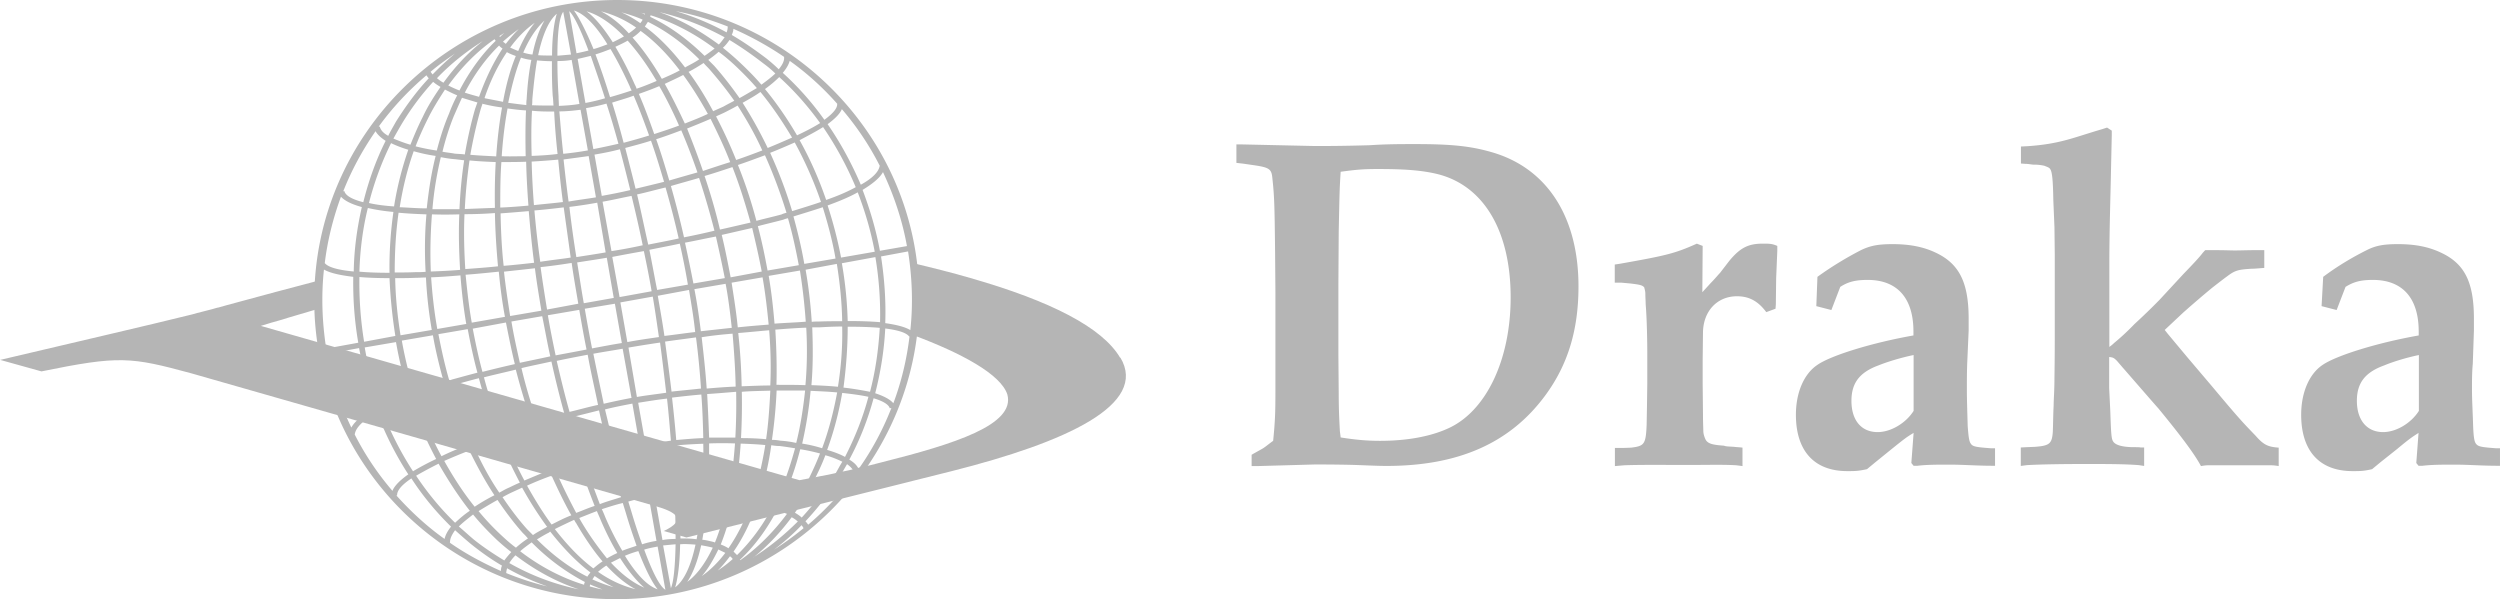 <svg xmlns="http://www.w3.org/2000/svg" xml:space="preserve" width="107.84" height="25.846" style="shape-rendering:geometricPrecision;text-rendering:geometricPrecision;image-rendering:optimizeQuality;fill-rule:evenodd;clip-rule:evenodd" viewBox="0 0 154.42 37.01"><defs><style>.fil0{fill:#b5b5b5}</style></defs><g id="Layer_x0020_1"><g id="_2047875407072"><path class="fil0" d="M82.81 27.03c-.02-.21-.05-.38-.05-.43-.02-.41-.07-1.19-.07-2.26l-.02-2.36V17.5l.02-3.17c.05-2.43.05-2.62.12-3.72 1.02-.14 1.45-.17 2.31-.17 1.57 0 2.72.07 3.74.33 2.81.74 4.45 3.52 4.45 7.6 0 3.86-1.52 7.05-3.88 8.1-1.1.5-2.55.76-4.19.76-.83 0-1.55-.07-2.43-.21zm-5.5 1.76h.33l3.57-.1c.43 0 1.14 0 2.12.02.86.02 1.64.07 2.31.07 4.43 0 7.62-1.4 9.79-4.33 1.43-1.93 2.07-4.1 2.07-6.76 0-4.31-1.95-7.31-5.36-8.29-1.31-.38-2.5-.5-4.74-.5-.83 0-1.76 0-2.79.07-1.69.05-2.81.05-3.38.05l-4.53-.1h-.33v1.14l.43.05.62.09c.98.14 1.12.24 1.17.79.12 1.1.14 1.62.17 4.62l.02 2.43v6.07c0 1.4-.02 1.91-.14 3.12-.36.26-.48.38-.69.5l-.52.29-.12.07v.69zm30.34 0-.4-.05c-.79-.05-1.79-.02-3.05-.02-1.29 0-2.86-.02-3.88.02l-.57.05v-1.12h.1c.33 0 .52 0 .91-.02.81-.1.9-.21.95-1.41l.02-1.1.02-1.45v-1.83c0-.69-.02-2.12-.1-3.07 0-.21-.02-.41-.02-.64 0-.17-.05-.31-.07-.4-.12-.14-.29-.17-.86-.24l-.55-.05h-.41v-1.12l.33-.05c2.81-.5 3.36-.62 4.74-1.24l.36.14-.02 2.86.52-.57c.26-.26.45-.5.57-.62l.57-.74c.67-.81 1.17-1.07 2.07-1.07.43 0 .57 0 .9.14v.31l-.07 1.69-.02 1.62-.02.26-.57.21c-.5-.67-1.05-.98-1.81-.98-1.21 0-2.07.9-2.1 2.21l-.02 1.76v1.4l.02 1.95c0 .5.02.81.02.98 0 .21.07.4.14.55.14.26.43.33 1.14.38.1.05.29.05.62.07.12.02.29.02.52.05v1.12zm10.55-6.86v3.45c-.48.76-1.41 1.31-2.22 1.31-1.02 0-1.62-.74-1.62-1.93 0-1.1.5-1.76 1.67-2.19.59-.24 1.48-.5 2.17-.64zm5.03 5.76h-.24c-.93-.07-1.14-.1-1.26-.29-.1-.14-.14-.4-.19-1.1-.02-.79-.05-1.55-.05-2.24 0-.52 0-1.05.02-1.6l.09-2.05v-.71c0-2.24-.57-3.41-2.05-4.1-.76-.36-1.62-.52-2.64-.52-.93 0-1.4.1-1.98.38-.83.43-1.76.98-2.67 1.64l-.07 1.81.93.24.55-1.43c.48-.31.93-.43 1.69-.43 1.83 0 2.83 1.12 2.83 3.19v.24c-2.55.45-5.12 1.24-5.95 1.83-.81.55-1.31 1.69-1.31 3.07 0 2.24 1.14 3.48 3.17 3.48.48 0 .67 0 1.22-.12l.52-.43 1-.81c.86-.69.93-.74 1.36-1l-.14 1.86.14.17h.24c.57-.07 1.22-.07 1.98-.07.86 0 1.72.07 2.62.07h.19v-1.1zm17.53 1.1c-.29-.05-.43-.05-.5-.05h-3.88c-.02 0-.17 0-.43.05-.4-.76-1.29-1.93-2.62-3.55-.26-.29-.98-1.12-2.12-2.43-.17-.19-.31-.36-.45-.52-.19-.19-.24-.21-.48-.24v1.93l.07 1.45c.05 1.48.07 1.69.19 1.86.14.19.5.31 1.14.33.29 0 .45 0 .55.02h.21v1.14l-.33-.05c-.9-.07-2-.07-3.31-.07-1.33 0-2.71.02-3.6.07l-.38.05v-1.14l.38-.02.5-.02c.9-.07 1.05-.19 1.1-.95.02-.55.02-1.07.05-1.6 0-.36.05-.93.05-1.71.02-1.29.02-2.31.02-2.95v-4.62l-.02-1.74-.07-1.67c-.02-1.21-.07-1.74-.19-1.91-.05-.1-.19-.14-.36-.21a2.87 2.87 0 0 0-.67-.07c-.1 0-.31-.05-.52-.05l-.26-.02V9.05l.41-.02c2.02-.14 2.79-.52 4.6-1.05l.31-.1.29.19v.29l-.05 2.26c-.02 1.19-.1 3.57-.1 5.67v5.14c.17-.12.26-.21.29-.24.29-.24.71-.6 1.26-1.17.88-.81 1.38-1.33 1.55-1.5l1.48-1.6c.62-.64 1.02-1.07 1.21-1.33.02 0 .05-.07.14-.14h.33c.95 0 1.17.02 1.5.02.36 0 .81-.02 1.38-.02h.43v1.1c-.33.02-.57.05-.79.05-.79.05-1 .09-1.48.45-.26.19-.57.43-.93.71-.67.55-1.12.95-1.38 1.17l-.43.38-1.14 1.07.19.24 1.21 1.45 1.52 1.79c1.69 2.02 1.91 2.24 2.69 3.05.5.57.76.69 1.43.74v1.14zm8.65-6.86v3.45c-.48.76-1.4 1.31-2.21 1.31-1 0-1.62-.74-1.62-1.93 0-1.1.5-1.76 1.69-2.19.57-.24 1.45-.5 2.14-.64zm5.02 5.76h-.24c-.93-.07-1.12-.1-1.26-.29-.1-.14-.14-.4-.17-1.1-.02-.79-.07-1.55-.07-2.24 0-.52 0-1.05.05-1.6l.07-2.05v-.71c0-2.24-.55-3.41-2.05-4.1-.76-.36-1.6-.52-2.64-.52-.93 0-1.4.1-1.95.38-.86.43-1.79.98-2.67 1.64l-.1 1.81.93.24.55-1.43c.5-.31.93-.43 1.69-.43 1.83 0 2.83 1.12 2.83 3.19v.24c-2.55.45-5.1 1.24-5.95 1.83-.81.55-1.31 1.69-1.31 3.07 0 2.24 1.14 3.48 3.17 3.48.48 0 .69 0 1.21-.12l.52-.43 1.02-.81c.83-.69.93-.74 1.33-1l-.14 1.86.14.17h.24c.6-.07 1.24-.07 2-.07.83 0 1.69.07 2.6.07h.19v-1.1zM20.22 21.86c.31 1.62.81 3.15 1.48 4.55.24-.43.76-.83 1.48-1.22-.43-1.17-.76-2.4-1-3.69l-1.95.36zm1.69 4.98c.64 1.26 1.43 2.43 2.33 3.48.12-.31.48-.67.98-1.02-.76-1.17-1.4-2.43-1.93-3.81-.83.45-1.33.91-1.38 1.36zm2.57 3.76c.9 1 1.88 1.91 2.98 2.69.05-.24.19-.5.4-.76-.9-.88-1.74-1.88-2.45-2.98-.6.4-.9.76-.88 1.05h-.05zm3.29 2.91c.98.69 2.05 1.26 3.17 1.76 0-.12.02-.24.07-.33-.69-.4-1.33-.86-1.95-1.36-.31-.26-.64-.55-.95-.83-.21.29-.33.55-.31.76h-.02zm3.48 1.88c.81.33 1.67.62 2.55.83-.86-.31-1.69-.67-2.48-1.12-.02.1-.05.19-.05.29h-.02zm16.55-1.43c.64-.41 1.26-.86 1.83-1.33-.02-.07-.07-.12-.12-.19-.52.55-1.09 1.05-1.71 1.52zm2.12-1.55c1.12-.95 2.1-2.02 2.95-3.21l-.1.02c-.05-.19-.21-.38-.45-.55l-.43.74c-.62 1-1.33 1.93-2.14 2.79.07.07.12.14.17.21zm3.12-3.45c.83-1.17 1.5-2.43 2.02-3.76l-.1.02c-.07-.24-.43-.45-1-.62-.36 1.33-.86 2.6-1.5 3.79.29.17.48.36.57.57zm2.14-4.05c.5-1.33.83-2.72 1-4.14l-.02.02c-.17-.24-.69-.4-1.48-.5-.07 1.38-.29 2.71-.62 4 .52.17.93.38 1.12.62zm1.05-4.52c.17-1.57.12-3.19-.14-4.86l-1.67.31c.21 1.38.31 2.76.26 4.12.71.1 1.24.24 1.55.43zm-.21-5.19c-.29-1.62-.81-3.14-1.48-4.57-.21.38-.67.74-1.26 1.1.45 1.19.83 2.45 1.07 3.76l1.67-.29zm-1.69-4.98C53.69 8.96 52.9 7.79 52 6.74c-.12.29-.43.6-.88.93.79 1.14 1.48 2.41 2.05 3.74.69-.38 1.12-.79 1.17-1.19zm-2.6-3.79c-.88-1-1.88-1.91-2.95-2.67-.07.24-.21.48-.43.74.95.86 1.81 1.83 2.57 2.9.52-.38.81-.71.79-.98h.02zm-3.29-2.91c-.98-.67-2.05-1.26-3.14-1.74 0 .14-.05.26-.1.38.74.43 1.45.93 2.14 1.45.26.21.52.43.76.67.24-.29.36-.55.33-.76zm-3.48-1.88c-1.05-.41-2.1-.74-3.22-.95 1.1.33 2.14.76 3.14 1.31.05-.12.07-.24.07-.36zM28.1 3.31c-.52.36-1.02.71-1.5 1.12.02.05.07.1.12.17.43-.45.9-.88 1.38-1.29zm-1.76 1.34c-1.12.95-2.1 2-2.95 3.17h.07c.05.21.21.4.52.57.14-.29.31-.57.48-.88.6-.95 1.26-1.86 2.02-2.67-.05-.07-.1-.12-.14-.19zM23.2 8.1c-.81 1.17-1.48 2.4-2 3.72l.07-.02c.07.29.5.52 1.17.69.33-1.33.79-2.62 1.38-3.79-.29-.19-.5-.38-.62-.59zm-2.14 4.05c-.48 1.31-.83 2.69-1 4.1.21.26.83.43 1.79.52.02-1.38.21-2.71.5-3.98-.62-.17-1.05-.38-1.29-.64zm-1.05 4.5c-.17 1.57-.12 3.22.14 4.88l1.98-.36c-.24-1.38-.33-2.74-.31-4.07-.83-.1-1.45-.24-1.81-.45zM35.16.69l.45 2.6c.24-.05.48-.1.74-.17-.48-1.28-.9-2.17-1.19-2.43zm.52 2.95.48 2.72c.38-.07.81-.17 1.21-.29-.31-.98-.62-1.86-.88-2.62-.29.07-.57.14-.81.19zm.52 3.05.45 2.52c.52-.1 1.02-.21 1.55-.33-.24-.86-.48-1.69-.74-2.48-.43.12-.86.21-1.26.28zm.52 2.86.45 2.55c.55-.1 1.14-.21 1.76-.36-.21-.86-.43-1.72-.64-2.52-.52.14-1.05.24-1.57.33zm.5 2.91.55 3.05c.6-.09 1.24-.21 1.93-.36-.21-1.02-.45-2.07-.69-3.05-.62.12-1.21.26-1.79.36zm.6 3.41.45 2.48 1.98-.36c-.14-.83-.31-1.67-.48-2.48-.69.12-1.33.24-1.95.36zm.5 2.81.43 2.45c.62-.12 1.26-.21 1.95-.31-.12-.83-.24-1.67-.38-2.5l-2 .36zm.5 2.79.52 3.05c.57-.1 1.19-.17 1.81-.26-.12-1.02-.24-2.05-.38-3.1-.69.1-1.36.21-1.95.31zm.6 3.41.45 2.55 1.57-.21c-.07-.83-.14-1.71-.24-2.6-.62.07-1.21.17-1.79.26zm.5 2.88.45 2.53c.4-.05.83-.1 1.29-.12-.05-.81-.12-1.69-.19-2.6-.5.05-1.02.12-1.55.19zm.52 2.88.48 2.72c.24-.05.52-.07.81-.07 0-.81-.02-1.74-.07-2.76-.43.02-.83.05-1.22.12zm.52 3.05.48 2.64c.17-.38.26-1.33.29-2.71-.26.02-.52.05-.76.07zm.14 2.74-.48-2.67c-.26.05-.55.1-.83.19.5 1.36.95 2.26 1.31 2.48zm-.55-3.02-.48-2.72c-.4.07-.83.17-1.26.29.07.24.14.45.21.69.21.71.43 1.36.64 1.95.31-.1.62-.17.88-.21zm-.52-3.05-.45-2.52c-.5.1-1 .19-1.52.31.24.88.45 1.72.67 2.5.45-.12.88-.21 1.31-.29zm-.52-2.86-.45-2.57c-.52.1-1.1.21-1.69.36.21.86.41 1.72.62 2.53.5-.12 1.02-.24 1.52-.31zm-.5-2.91-.55-3.05c-.55.1-1.17.19-1.81.31.21 1.05.43 2.07.64 3.09.6-.14 1.17-.26 1.71-.36zm-.6-3.4-.43-2.43-1.86.31c.14.81.29 1.64.45 2.45.64-.12 1.26-.24 1.83-.33zm-.5-2.79-.43-2.48c-.57.1-1.19.19-1.83.29.14.86.26 1.69.41 2.52l1.86-.33zm-.5-2.81-.52-3.07c-.55.1-1.12.19-1.72.26.12 1.02.26 2.05.43 3.1.64-.1 1.24-.19 1.81-.29zm-.6-3.4-.45-2.55c-.5.07-1.02.14-1.55.21.09.83.19 1.71.31 2.6.57-.1 1.14-.17 1.69-.26zm-.5-2.91-.45-2.5c-.4.05-.86.1-1.31.1.07.83.14 1.72.24 2.62.5-.05 1.02-.12 1.52-.21zm-.52-2.86-.48-2.72c-.26.05-.57.07-.88.07 0 .64.02 1.38.07 2.17 0 .19.02.38.02.6.45-.02.88-.05 1.26-.12zm-.52-3.05L34.79.73c-.24.31-.36 1.29-.36 2.71.29-.02.57-.05.83-.07zm-12.74 18.1c.21 1.24.55 2.43.95 3.57.52-.26 1.1-.5 1.74-.74-.31-1.02-.57-2.07-.76-3.17l-1.93.33zm1.07 3.88c.52 1.36 1.17 2.62 1.91 3.76.4-.24.88-.5 1.43-.76-.62-1.17-1.17-2.4-1.6-3.71-.64.24-1.24.48-1.74.71zm2.1 4.03c.71 1.07 1.52 2.05 2.41 2.91.26-.24.55-.5.91-.74-.69-.88-1.33-1.86-1.93-2.91-.52.26-1 .52-1.38.74zm2.64 3.14c.31.26.62.55.93.81.6.48 1.24.9 1.88 1.29.12-.17.26-.33.43-.52-.31-.24-.62-.5-.93-.79-.5-.48-.98-.98-1.43-1.53-.33.26-.64.5-.88.74zm3.12 2.26c1.33.76 2.79 1.31 4.29 1.62-1.38-.45-2.69-1.17-3.91-2.1-.17.17-.29.33-.38.48zm15.08-.36c.98-.62 1.91-1.38 2.74-2.21-.12-.1-.24-.19-.38-.26-.69.93-1.5 1.79-2.36 2.48zm2.98-2.45c.76-.83 1.48-1.76 2.1-2.74.14-.24.26-.48.41-.71-.29-.14-.64-.29-1.05-.4-.21.57-.48 1.12-.74 1.64-.33.67-.71 1.31-1.14 1.91.17.1.31.19.43.31zm2.67-3.74c.6-1.17 1.1-2.4 1.45-3.72-.45-.1-1-.17-1.62-.24-.21 1.24-.52 2.4-.93 3.52.41.12.79.26 1.1.43zm1.55-4.03c.33-1.26.52-2.57.6-3.95-.57-.05-1.24-.07-1.98-.07 0 1.29-.1 2.55-.26 3.76.62.07 1.17.17 1.64.26zm.62-4.29a21.5 21.5 0 0 0-.29-4.03l-2.07.38c.21 1.19.33 2.4.36 3.57.74 0 1.4.02 2 .07zm-.33-4.36c-.24-1.29-.6-2.5-1.05-3.67-.52.29-1.14.55-1.86.81.33 1.02.62 2.1.83 3.22l2.07-.36zm-1.17-3.98a20.79 20.79 0 0 0-2.02-3.72c-.41.26-.91.52-1.45.81.64 1.14 1.19 2.38 1.64 3.69.69-.24 1.31-.5 1.83-.79zm-2.21-3.98c-.76-1.05-1.6-2-2.52-2.83-.24.24-.52.48-.88.74.71.86 1.38 1.83 1.98 2.86.55-.26 1.05-.52 1.43-.76zm-2.76-3.05c-.24-.24-.5-.45-.76-.64-.67-.52-1.36-1-2.07-1.43-.12.17-.24.33-.41.48.36.29.69.57 1.02.88.48.45.93.9 1.36 1.4.33-.24.64-.48.86-.69zM44.75 2.3c-1.26-.69-2.62-1.22-4.02-1.55 1.29.45 2.5 1.14 3.67 2 .14-.14.26-.31.36-.45zm-14.93.24c-1.02.64-1.98 1.4-2.83 2.29.12.1.24.19.4.28.71-.98 1.52-1.86 2.43-2.57zm-3.07 2.52c-.74.81-1.38 1.67-1.95 2.62-.17.29-.33.57-.5.88.29.12.64.26 1.05.38.24-.59.48-1.17.76-1.71.31-.67.69-1.26 1.1-1.86-.17-.1-.31-.19-.45-.31zm-2.6 3.79a18.82 18.82 0 0 0-1.36 3.69c.43.1.95.17 1.55.21.19-1.21.5-2.41.88-3.5-.4-.12-.76-.26-1.07-.41zm-1.43 4c-.31 1.26-.48 2.57-.52 3.93.55.05 1.17.07 1.86.07-.02-1.29.07-2.55.24-3.76-.6-.05-1.12-.14-1.57-.24zm-.52 4.26c-.02 1.31.07 2.64.29 4l1.93-.36c-.19-1.19-.31-2.4-.36-3.57-.69 0-1.31-.02-1.86-.07zm2.62 3.93c.19 1.07.45 2.12.76 3.12.57-.19 1.19-.38 1.83-.57-.26-.93-.5-1.91-.67-2.88l-1.93.33zm.88 3.45c.43 1.31.95 2.55 1.57 3.69.48-.24 1-.45 1.57-.69-.52-1.12-.95-2.31-1.33-3.57-.64.19-1.26.38-1.81.57zm1.74 3.98c.57 1.02 1.19 1.98 1.88 2.83.36-.24.76-.48 1.22-.71-.57-.86-1.07-1.79-1.55-2.76-.55.21-1.07.43-1.55.64zm2.12 3.1c.43.52.88 1 1.36 1.45.31.29.62.57.95.81.21-.19.45-.38.74-.57-.1-.12-.21-.24-.31-.33-.55-.62-1.07-1.31-1.57-2.05-.43.24-.83.48-1.17.69zm2.57 2.48c1.21.93 2.55 1.64 3.95 2.07 0-.07.02-.12.05-.17-1.14-.6-2.26-1.4-3.29-2.45-.26.19-.5.36-.71.55zm4.29 2.17c.26.07.52.14.79.19-.24-.1-.5-.19-.76-.31 0 .05-.02.07-.02.12zm9.31-1.62c1.07-.76 2.05-1.74 2.88-2.86-.19-.07-.38-.17-.6-.26-.64 1.21-1.4 2.26-2.31 3.1.02 0 .02.02.02.02zm3.07-3.12c.43-.6.81-1.21 1.14-1.88.26-.52.5-1.05.71-1.59-.38-.1-.76-.19-1.22-.26-.21.81-.45 1.6-.76 2.34-.14.38-.33.74-.5 1.09.21.1.43.19.62.31zm1.98-3.79c.41-1.1.71-2.26.93-3.45-.52-.05-1.05-.07-1.64-.1-.1 1.14-.29 2.24-.52 3.26.45.07.86.17 1.24.29zm.98-3.81c.19-1.19.29-2.43.26-3.71-.45 0-.91.02-1.4.05h-.45c.05 1.24.05 2.43-.05 3.57.57.02 1.12.05 1.64.1zm.26-4.05c-.02-1.17-.14-2.33-.33-3.53l-1.93.36c.19 1.07.31 2.14.38 3.22.14-.02.31-.02.45-.02.5-.02.98-.02 1.43-.02zm-.41-3.86c-.19-1.1-.48-2.17-.79-3.17-.57.19-1.19.38-1.81.57.26.95.5 1.93.67 2.93l1.93-.33zm-.9-3.5c-.45-1.31-1-2.53-1.62-3.67-.48.21-.98.43-1.52.64.52 1.14.98 2.33 1.36 3.6.62-.19 1.24-.38 1.79-.57zm-1.79-3.98c-.6-1-1.24-1.95-1.95-2.81-.33.24-.71.45-1.1.67.55.86 1.07 1.79 1.55 2.79.52-.21 1.02-.43 1.5-.64zm-2.17-3.05c-.43-.5-.86-.93-1.31-1.36-.33-.31-.69-.62-1.05-.88-.19.17-.4.33-.64.5l.36.36c.55.62 1.07 1.29 1.57 2 .38-.21.74-.43 1.07-.62zm-2.62-2.45c-1.24-.93-2.57-1.62-3.95-2.05 0 .02 0 .07-.02.1 1.19.57 2.31 1.38 3.36 2.41.21-.14.43-.31.62-.45zM39.84.85c-.1-.02-.19-.05-.29-.07.1.02.19.07.29.12V.85zm-8.69 1.19c-.1.05-.19.12-.31.19l.05.05c.07-.07.17-.17.26-.24zm-.6.38c-1.1.76-2.05 1.74-2.86 2.86.19.1.43.21.69.31.62-1.19 1.38-2.24 2.24-3.07-.02-.02-.05-.05-.07-.1zm-3.07 3.12c-.38.59-.76 1.19-1.07 1.83-.26.52-.52 1.09-.74 1.67.4.1.83.19 1.31.26.21-.81.45-1.57.76-2.29.14-.38.31-.76.5-1.12-.29-.12-.52-.24-.76-.36zm-1.93 3.81c-.38 1.07-.67 2.24-.86 3.45.52.02 1.07.07 1.67.07.12-1.12.29-2.22.55-3.24-.5-.07-.93-.17-1.36-.29zm-.93 3.79c-.17 1.19-.24 2.43-.24 3.69.43 0 .83 0 1.29-.02.19 0 .4 0 .62-.02-.07-1.22-.05-2.4.05-3.55-.6-.02-1.17-.05-1.71-.1zm-.21 4.05c.02 1.14.14 2.33.33 3.52l1.93-.33c-.19-1.1-.31-2.19-.36-3.24-.21 0-.43.02-.64.02-.43.02-.86.02-1.26.02zm2.67 3.45c.19.98.4 1.93.67 2.86.05-.02.1-.02.14-.05.52-.14 1.05-.29 1.6-.43-.24-.88-.43-1.79-.6-2.69l-1.81.31zm.76 3.19c.36 1.24.81 2.43 1.31 3.55.5-.19 1.02-.38 1.57-.57-.43-1.12-.83-2.26-1.14-3.45-.55.14-1.07.29-1.6.43-.05.02-.1.02-.14.05zm1.48 3.86c.45.98.95 1.91 1.52 2.74.19-.1.38-.22.6-.31.21-.1.43-.21.67-.31-.45-.86-.88-1.74-1.26-2.69-.52.19-1.05.38-1.52.57zm1.72 3.02c.48.71.98 1.38 1.52 1.98l.36.36c.24-.17.52-.31.83-.48 0-.02.02-.02.05-.02a22.43 22.43 0 0 1-1.55-2.43c-.21.1-.45.21-.67.31-.19.09-.38.19-.55.29zm2.12 2.6c.98.98 2.02 1.76 3.12 2.31.05-.09.12-.17.19-.26-.88-.67-1.69-1.52-2.48-2.52-.02 0-.05.02-.07.05-.29.14-.52.29-.76.43zm3.43 2.48c.43.19.88.36 1.31.48-.38-.19-.79-.43-1.17-.69-.05.07-.09.14-.14.21zm7.74-.55c.33-.21.64-.45.93-.71a.686.686 0 0 0-.17-.17c-.24.31-.48.62-.76.88zm1.19-.95c.83-.81 1.57-1.79 2.17-2.93-.29-.1-.6-.19-.9-.29-.41 1.14-.88 2.14-1.48 3l.21.21zm2.33-3.24c.19-.36.36-.74.52-1.12.29-.71.52-1.45.74-2.24-.31-.05-.62-.1-.95-.14-.17 0-.33-.02-.52-.05-.14 1.02-.36 2-.64 2.91-.02.12-.07.24-.1.33.33.1.67.22.95.31zm1.33-3.69c.26-1.02.43-2.12.55-3.24h-1.76a30.02 30.02 0 0 1-.29 3.05c.19 0 .36.02.52.05.33.02.67.07.98.14zm.57-3.57c.1-1.14.12-2.33.05-3.55-.62.02-1.26.07-1.91.12.07 1.14.1 2.29.07 3.41.62 0 1.22 0 1.79.02zm.02-3.91c-.07-1.02-.19-2.1-.36-3.17l-1.93.33c.17.98.28 1.98.36 2.95.67-.05 1.31-.07 1.93-.12zm-.43-3.5c-.19-1-.4-1.98-.67-2.9-.1.02-.19.05-.29.09-.52.14-1.05.26-1.57.4.24.9.43 1.81.6 2.74l1.93-.33zm-.76-3.24c-.38-1.24-.83-2.43-1.33-3.55-.52.19-1.1.41-1.67.6.45 1.12.83 2.26 1.14 3.45.52-.14 1.07-.26 1.57-.4.09-.05.19-.07.29-.1zm-1.5-3.86c-.45-1-.98-1.91-1.52-2.76-.24.14-.48.26-.71.38-.19.1-.41.19-.62.29.45.86.86 1.74 1.24 2.69.57-.19 1.12-.4 1.62-.59zm-1.72-3.05c-.48-.69-1-1.33-1.52-1.93-.12-.14-.26-.26-.38-.41-.29.19-.6.38-.93.55.55.74 1.05 1.55 1.52 2.43.21-.1.43-.19.64-.29.21-.12.45-.24.67-.36zm-2.17-2.57c-.98-.98-2.05-1.76-3.17-2.31-.07.1-.12.19-.19.29.88.64 1.72 1.52 2.48 2.52.02 0 .05 0 .05-.02.31-.17.6-.31.83-.48zm-3.5-2.45c-.43-.19-.88-.33-1.31-.45.38.17.79.4 1.17.67.05-.07.12-.14.14-.22zm-7.67.6c-.33.24-.64.48-.95.76.05.05.12.09.17.14.26-.33.5-.62.79-.9zm-1.19 1c-.81.79-1.52 1.76-2.12 2.91.29.1.57.17.88.26.4-1.12.88-2.12 1.45-2.98-.07-.05-.17-.12-.21-.19zm-2.29 3.22c-.17.36-.33.74-.5 1.12-.29.71-.52 1.45-.71 2.22.24.05.5.07.76.12.21.02.43.02.62.05.17-.98.38-1.93.64-2.83.05-.12.09-.26.14-.38-.33-.1-.64-.19-.95-.29zM27.23 9.7c-.24 1.02-.43 2.1-.52 3.22h1.67c.05-1.05.14-2.05.29-3.02-.19-.02-.4-.05-.6-.07-.29-.02-.57-.07-.83-.12zm-.55 3.55c-.09 1.14-.12 2.33-.07 3.52.6-.02 1.19-.05 1.81-.1-.07-1.14-.1-2.29-.05-3.43-.6.02-1.17.02-1.69 0zm-.05 3.88c.07 1.05.19 2.12.38 3.19l1.79-.31c-.17-.98-.28-1.98-.36-3-.62.05-1.22.1-1.81.12zm2.57 3.17c.17.88.36 1.79.6 2.67.67-.17 1.33-.33 2-.48-.21-.86-.38-1.72-.55-2.57l-2.05.38zm.69 3c.31 1.17.69 2.31 1.14 3.41.57-.19 1.19-.4 1.81-.6a46.38 46.38 0 0 1-.98-3.28c-.67.17-1.33.31-1.98.48zm1.26 3.74c.38.9.79 1.81 1.24 2.64.5-.21 1.02-.43 1.55-.64-.36-.83-.69-1.69-.98-2.6-.62.19-1.21.38-1.81.6zm1.4 2.95c.48.86.98 1.67 1.52 2.41.38-.19.79-.41 1.22-.57-.43-.76-.83-1.6-1.22-2.45-.52.19-1.05.4-1.52.62zm1.72 2.69c.76.98 1.55 1.81 2.38 2.43.17-.14.36-.31.57-.43-.57-.67-1.12-1.48-1.64-2.38-.05-.05-.07-.12-.12-.19-.41.19-.81.38-1.19.57zm2.67 2.64c.74.52 1.52.88 2.31 1.07-.62-.33-1.21-.83-1.79-1.45h-.02c-.19.12-.36.26-.5.38zm6.41.26c.52-.36 1.02-.86 1.45-1.43-.14-.07-.29-.14-.43-.21-.31.64-.64 1.21-1.02 1.64zm1.64-1.71c.57-.81 1.05-1.79 1.43-2.86-.05-.02-.1-.02-.14-.05-.31-.07-.62-.14-.95-.19-.19 1.07-.48 2.02-.81 2.86.17.07.33.14.48.24zm1.52-3.19c.05-.12.07-.24.12-.36.26-.88.48-1.83.64-2.83-.5-.05-1-.07-1.52-.09-.07 1.07-.19 2.09-.36 3.05.33.05.64.12.95.19.05 0 .12.02.17.05zm.81-3.55c.14-.95.21-1.98.26-3-.57.02-1.17.02-1.76.07.02.98 0 1.93-.05 2.86.52 0 1.05.02 1.55.07zm.26-3.33c.05-1.12.02-2.26-.07-3.4-.62.05-1.26.12-1.91.17.12 1.1.19 2.21.21 3.29.6-.02 1.19-.05 1.76-.05zm-.1-3.74c-.1-1-.21-1.98-.38-2.93l-1.91.33c.14.91.29 1.83.38 2.76.64-.07 1.26-.12 1.91-.17zm-.43-3.29c-.17-.9-.38-1.81-.59-2.69-.62.14-1.26.29-1.88.43.21.86.38 1.74.55 2.62l1.93-.36zm-.69-3.02c-.33-1.19-.69-2.34-1.12-3.43-.57.19-1.14.38-1.72.55.36 1.07.69 2.19.95 3.31.64-.14 1.26-.29 1.88-.43zm-1.26-3.74c-.36-.93-.79-1.83-1.21-2.67-.48.21-.95.4-1.45.6.33.83.67 1.71.98 2.62.57-.19 1.14-.38 1.69-.55zm-1.38-2.98c-.48-.86-.98-1.67-1.52-2.4-.36.19-.74.36-1.14.55.43.76.83 1.57 1.24 2.45.48-.19.98-.38 1.43-.6zm-1.74-2.69c-.74-.98-1.55-1.81-2.41-2.43-.14.14-.31.29-.5.41.6.67 1.17 1.48 1.71 2.38.02.05.07.12.1.17.38-.17.76-.33 1.1-.52zM39.29 1.7c-.69-.48-1.43-.81-2.17-1 .6.31 1.17.76 1.72 1.36.17-.12.33-.24.45-.36zm-6.26-.29c-.55.38-1.07.91-1.52 1.53.17.07.31.14.5.21.29-.69.64-1.29 1.02-1.74zm-1.72 1.81c-.55.81-1.02 1.76-1.38 2.83l.02.02c.36.07.74.14 1.12.22.19-1.05.45-2 .79-2.83-.19-.07-.38-.14-.55-.24zm-1.5 3.17c-.05.14-.1.29-.14.43-.24.86-.45 1.79-.62 2.74.52.05 1.05.07 1.6.1.07-1.05.19-2.07.36-3.02-.38-.05-.76-.12-1.12-.21-.02 0-.05 0-.07-.02zM29 9.91c-.14.98-.24 1.98-.29 3 .59-.02 1.21-.05 1.86-.07-.02-.98 0-1.93.05-2.83-.55-.02-1.1-.05-1.62-.1zm-.31 3.33c-.05 1.12-.02 2.26.05 3.38.67-.05 1.36-.1 2.02-.17-.1-1.1-.17-2.19-.19-3.29-.64.05-1.26.07-1.88.07zm.07 3.74c.1 1 .21 2 .38 2.95l2.05-.36c-.17-.9-.29-1.83-.38-2.79-.69.07-1.36.14-2.05.19zm2.83 2.88c.14.86.33 1.69.52 2.55.64-.14 1.26-.26 1.88-.4-.19-.83-.33-1.67-.5-2.48l-1.91.33zm.62 2.88c.26 1.12.6 2.21.95 3.26.55-.17 1.12-.33 1.69-.48-.29-1.05-.55-2.1-.79-3.19-.62.14-1.24.26-1.86.41zm1.05 3.6c.31.88.64 1.76 1 2.57.48-.17.95-.33 1.45-.5-.26-.81-.52-1.67-.76-2.55-.57.14-1.12.31-1.69.48zm1.14 2.91c.38.86.79 1.67 1.19 2.43.38-.14.76-.31 1.14-.43-.31-.79-.62-1.62-.9-2.5-.5.17-.98.31-1.43.5zm1.38 2.74c.02.05.05.1.07.14.52.9 1.1 1.69 1.64 2.36.21-.12.43-.24.64-.33-.36-.6-.69-1.26-1.02-2.02-.07-.19-.17-.38-.24-.57-.38.14-.74.29-1.1.43zm1.95 2.76c.69.74 1.38 1.26 2.07 1.55-.5-.43-1-1.05-1.5-1.83-.19.1-.38.19-.57.29zm4.72 1.19c.62-.45 1.14-1.19 1.57-2.1 0 0 0-.02-.02-.02-.21-.05-.45-.1-.69-.14-.21.95-.5 1.72-.86 2.26zm1.71-2.43c.33-.81.6-1.76.81-2.79-.41-.07-.83-.12-1.26-.17v.19c-.07.95-.19 1.81-.33 2.6.24.02.5.09.71.14.02.02.05.02.07.02zm.88-3.14c.17-.93.28-1.93.36-2.98-.52-.02-1.07-.02-1.6 0 0 1 0 1.95-.07 2.83.45.02.88.1 1.31.14zm.38-3.33c.05-.91.07-1.86.05-2.84-.6.05-1.19.1-1.79.14.05.9.09 1.83.12 2.69h1.62zm.02-3.17c-.02-1.07-.1-2.17-.19-3.26-.64.05-1.29.12-1.91.22.12 1.05.24 2.12.31 3.17.6-.05 1.19-.1 1.79-.12zm-.24-3.62c-.1-.91-.21-1.83-.38-2.72l-1.93.33c.17.86.29 1.71.4 2.6.62-.07 1.26-.14 1.91-.21zm-.43-3.07c-.17-.86-.36-1.74-.55-2.57-.64.12-1.26.26-1.91.38.19.86.36 1.69.52 2.52l1.93-.33zm-.64-2.93a49.8 49.8 0 0 0-.95-3.26c-.57.17-1.17.33-1.74.5.29 1.02.57 2.1.81 3.17.62-.12 1.26-.26 1.88-.41zm-1.05-3.6c-.31-.9-.64-1.76-1-2.6-.5.19-1.02.38-1.55.55.29.81.55 1.67.81 2.55.57-.17 1.14-.33 1.74-.5zm-1.14-2.9c-.38-.86-.79-1.69-1.22-2.43-.4.17-.83.33-1.26.48.33.76.64 1.6.95 2.48.52-.17 1.02-.33 1.52-.52zm-1.38-2.74a.42.42 0 0 0-.07-.12c-.55-.93-1.12-1.71-1.72-2.38-.24.14-.5.26-.76.38.4.67.81 1.45 1.19 2.31.05.1.1.19.12.28.43-.14.83-.31 1.24-.48zm-2.02-2.76C37.78 1.46 36.99.92 36.23.7c.52.38 1.07 1.05 1.62 1.91.24-.12.48-.24.69-.36zm-4.91-.98c-.52.48-.95 1.14-1.31 1.98.17.05.36.1.57.12.17-.86.43-1.57.74-2.1zm-1.45 2.29c-.33.81-.57 1.76-.79 2.79.38.05.74.1 1.12.14 0-.12 0-.24.02-.36.05-.88.14-1.69.29-2.43-.21-.02-.43-.07-.64-.14zm-.83 3.14c-.17.93-.29 1.91-.36 2.95.48.02.98 0 1.48 0-.02-1-.02-1.95.02-2.83-.38-.02-.76-.07-1.14-.12zm-.38 3.31c-.07.91-.07 1.86-.07 2.81.57-.02 1.17-.07 1.74-.12-.07-.93-.12-1.83-.14-2.71-.52.02-1.02.02-1.52.02zm-.05 3.17c.02 1.07.07 2.17.19 3.24.62-.05 1.26-.12 1.88-.19-.14-1.07-.24-2.14-.33-3.19-.57.05-1.17.1-1.74.14zm.21 3.6c.1.93.24 1.83.38 2.74l1.93-.33c-.14-.86-.29-1.74-.4-2.62-.62.07-1.26.14-1.91.21zm2.71 2.69c.14.83.31 1.67.48 2.48.64-.12 1.29-.24 1.91-.36-.17-.83-.31-1.64-.45-2.45l-1.93.33zm.55 2.83c.24 1.05.5 2.12.79 3.14.6-.14 1.19-.31 1.76-.43-.21-1.02-.45-2.05-.64-3.1-.62.12-1.26.24-1.91.38zm.88 3.48c.24.88.5 1.74.76 2.55.52-.17 1.05-.31 1.57-.43-.19-.83-.41-1.67-.6-2.55-.57.14-1.14.29-1.74.43zm.88 2.88c.29.86.6 1.69.9 2.48.43-.17.88-.29 1.31-.43-.21-.76-.45-1.62-.67-2.48-.52.12-1.05.26-1.55.43zm1.02 2.79c.1.19.17.38.24.55.33.76.69 1.45 1.03 2.02.29-.12.6-.21.88-.31-.21-.6-.43-1.24-.64-1.95-.07-.24-.14-.45-.21-.69-.43.1-.86.24-1.29.38zm1.43 2.88c.69 1.12 1.38 1.86 2.02 2.07-.36-.45-.76-1.26-1.19-2.36-.26.07-.55.17-.83.29zm3.1 1.95c.55-.4.98-1.33 1.26-2.64-.31-.02-.64-.05-.95-.02-.02 1.19-.14 2.12-.31 2.67zm1.33-2.98c.14-.76.24-1.62.31-2.57.02-.05.02-.12.02-.19-.48-.02-.93-.05-1.38-.02.05 1 .05 1.93.05 2.74.31 0 .67 0 1 .05zm.36-3.1c.05-.88.07-1.81.05-2.79-.55.02-1.1.05-1.64.1.07.93.12 1.81.17 2.64.48 0 .95 0 1.43.05zm.05-3.14c-.02-.88-.05-1.79-.12-2.69-.62.05-1.21.12-1.81.19.1.88.19 1.76.26 2.62.55-.05 1.12-.1 1.67-.12zm-.14-3.05c-.07-1.05-.17-2.1-.31-3.17-.64.09-1.29.17-1.91.26.14 1.05.28 2.07.4 3.09.6-.07 1.19-.12 1.81-.19zm-.36-3.5c-.09-.88-.24-1.74-.38-2.6l-1.93.36c.14.81.29 1.64.41 2.48.62-.07 1.26-.17 1.9-.24zm-.45-2.93c-.14-.83-.31-1.69-.5-2.53-.64.14-1.29.26-1.88.38.17.83.31 1.64.48 2.48l1.91-.33zm-.57-2.86a57.56 57.56 0 0 0-.81-3.14c-.6.14-1.19.31-1.76.43.24 1 .45 2.05.69 3.1.6-.12 1.24-.24 1.88-.38zm-.9-3.48c-.26-.88-.52-1.74-.81-2.55-.52.17-1.07.31-1.59.45.21.81.43 1.67.64 2.52.57-.14 1.17-.28 1.76-.43zm-.93-2.88c-.31-.86-.62-1.69-.95-2.45-.45.17-.91.29-1.33.43.24.76.48 1.6.71 2.48.52-.14 1.07-.29 1.57-.45zM39.02 5.6c-.05-.1-.1-.19-.12-.26-.4-.88-.79-1.64-1.19-2.31-.31.12-.62.24-.93.33.29.76.6 1.67.9 2.64.43-.12.88-.26 1.33-.41zm-1.5-2.86c-.71-1.17-1.43-1.9-2.07-2.09.33.45.76 1.29 1.21 2.38.29-.07.57-.19.86-.29zM34.38.86c-.5.43-.88 1.33-1.14 2.55.29.02.57.02.86.02 0-1.12.12-2.02.29-2.57zm-1.21 2.88c-.12.71-.21 1.52-.29 2.4 0 .12 0 .24-.02.36.45.02.91.02 1.33.02-.02-.19-.02-.41-.05-.6-.05-.76-.05-1.5-.05-2.14-.31 0-.62-.02-.93-.05zm-.31 3.1c-.05.88-.05 1.81-.02 2.79.52-.02 1.07-.05 1.6-.12-.1-.9-.17-1.79-.21-2.62-.45 0-.9 0-1.36-.05zm-.02 3.14c.02.86.07 1.76.14 2.69.62-.07 1.21-.12 1.79-.19-.12-.9-.21-1.76-.29-2.62-.55.05-1.1.09-1.64.12zm.17 3.02c.09 1.05.21 2.1.36 3.17.64-.1 1.29-.17 1.88-.26-.14-1.02-.29-2.07-.43-3.1-.6.07-1.19.14-1.81.19zm.38 3.5c.12.88.26 1.76.4 2.62l1.93-.36c-.14-.83-.29-1.67-.41-2.52-.62.1-1.26.19-1.93.26zM38.13 0C48.42 0 56.8 8.31 56.78 18.5c-.02 10.19-8.43 18.51-18.72 18.51S19.39 28.7 19.41 18.5C19.43 8.31 27.84 0 38.13 0z"/><path class="fil0" d="M69.19 22.1c-1.09-1.86-4.26-3.5-9.26-4.93-1.14-.33-2.36-.64-3.6-.93.19 1.5.21 3 .05 4.45 3.02 1.12 5.43 2.43 5.84 3.67.52 1.88-3.29 3.07-7.74 4.19-.24.07-.5.12-.74.19-.12.02-.26.05-.4.1-.05 0-.1.02-.17.02-.24.07-.48.12-.74.19-.14.02-.29.07-.45.09-.26.07-.57.12-.86.19-.12.02-.26.05-.38.07-.43.09-.88.17-1.36.26l-33.27-9.53c.43-.14.86-.26 1.29-.38.14-.05.31-.1.45-.14l1.93-.57c-.02-.59 0-1.17.02-1.74-2 .52-3.69.98-5.24 1.4-.36.1-.72.19-1.05.29-.14.02-.26.07-.38.1-.43.12-.86.21-1.26.33-2.86.71-6.62 1.57-11.86 2.81l2.55.71c4.81-.98 5.5-.9 9.26.12l28.63 8.19c1.36.38 2 .86.55 1.55l1.4.4 16.39-4.1c7.1-1.79 12.15-4.12 10.41-7.02z"/></g></g></svg>